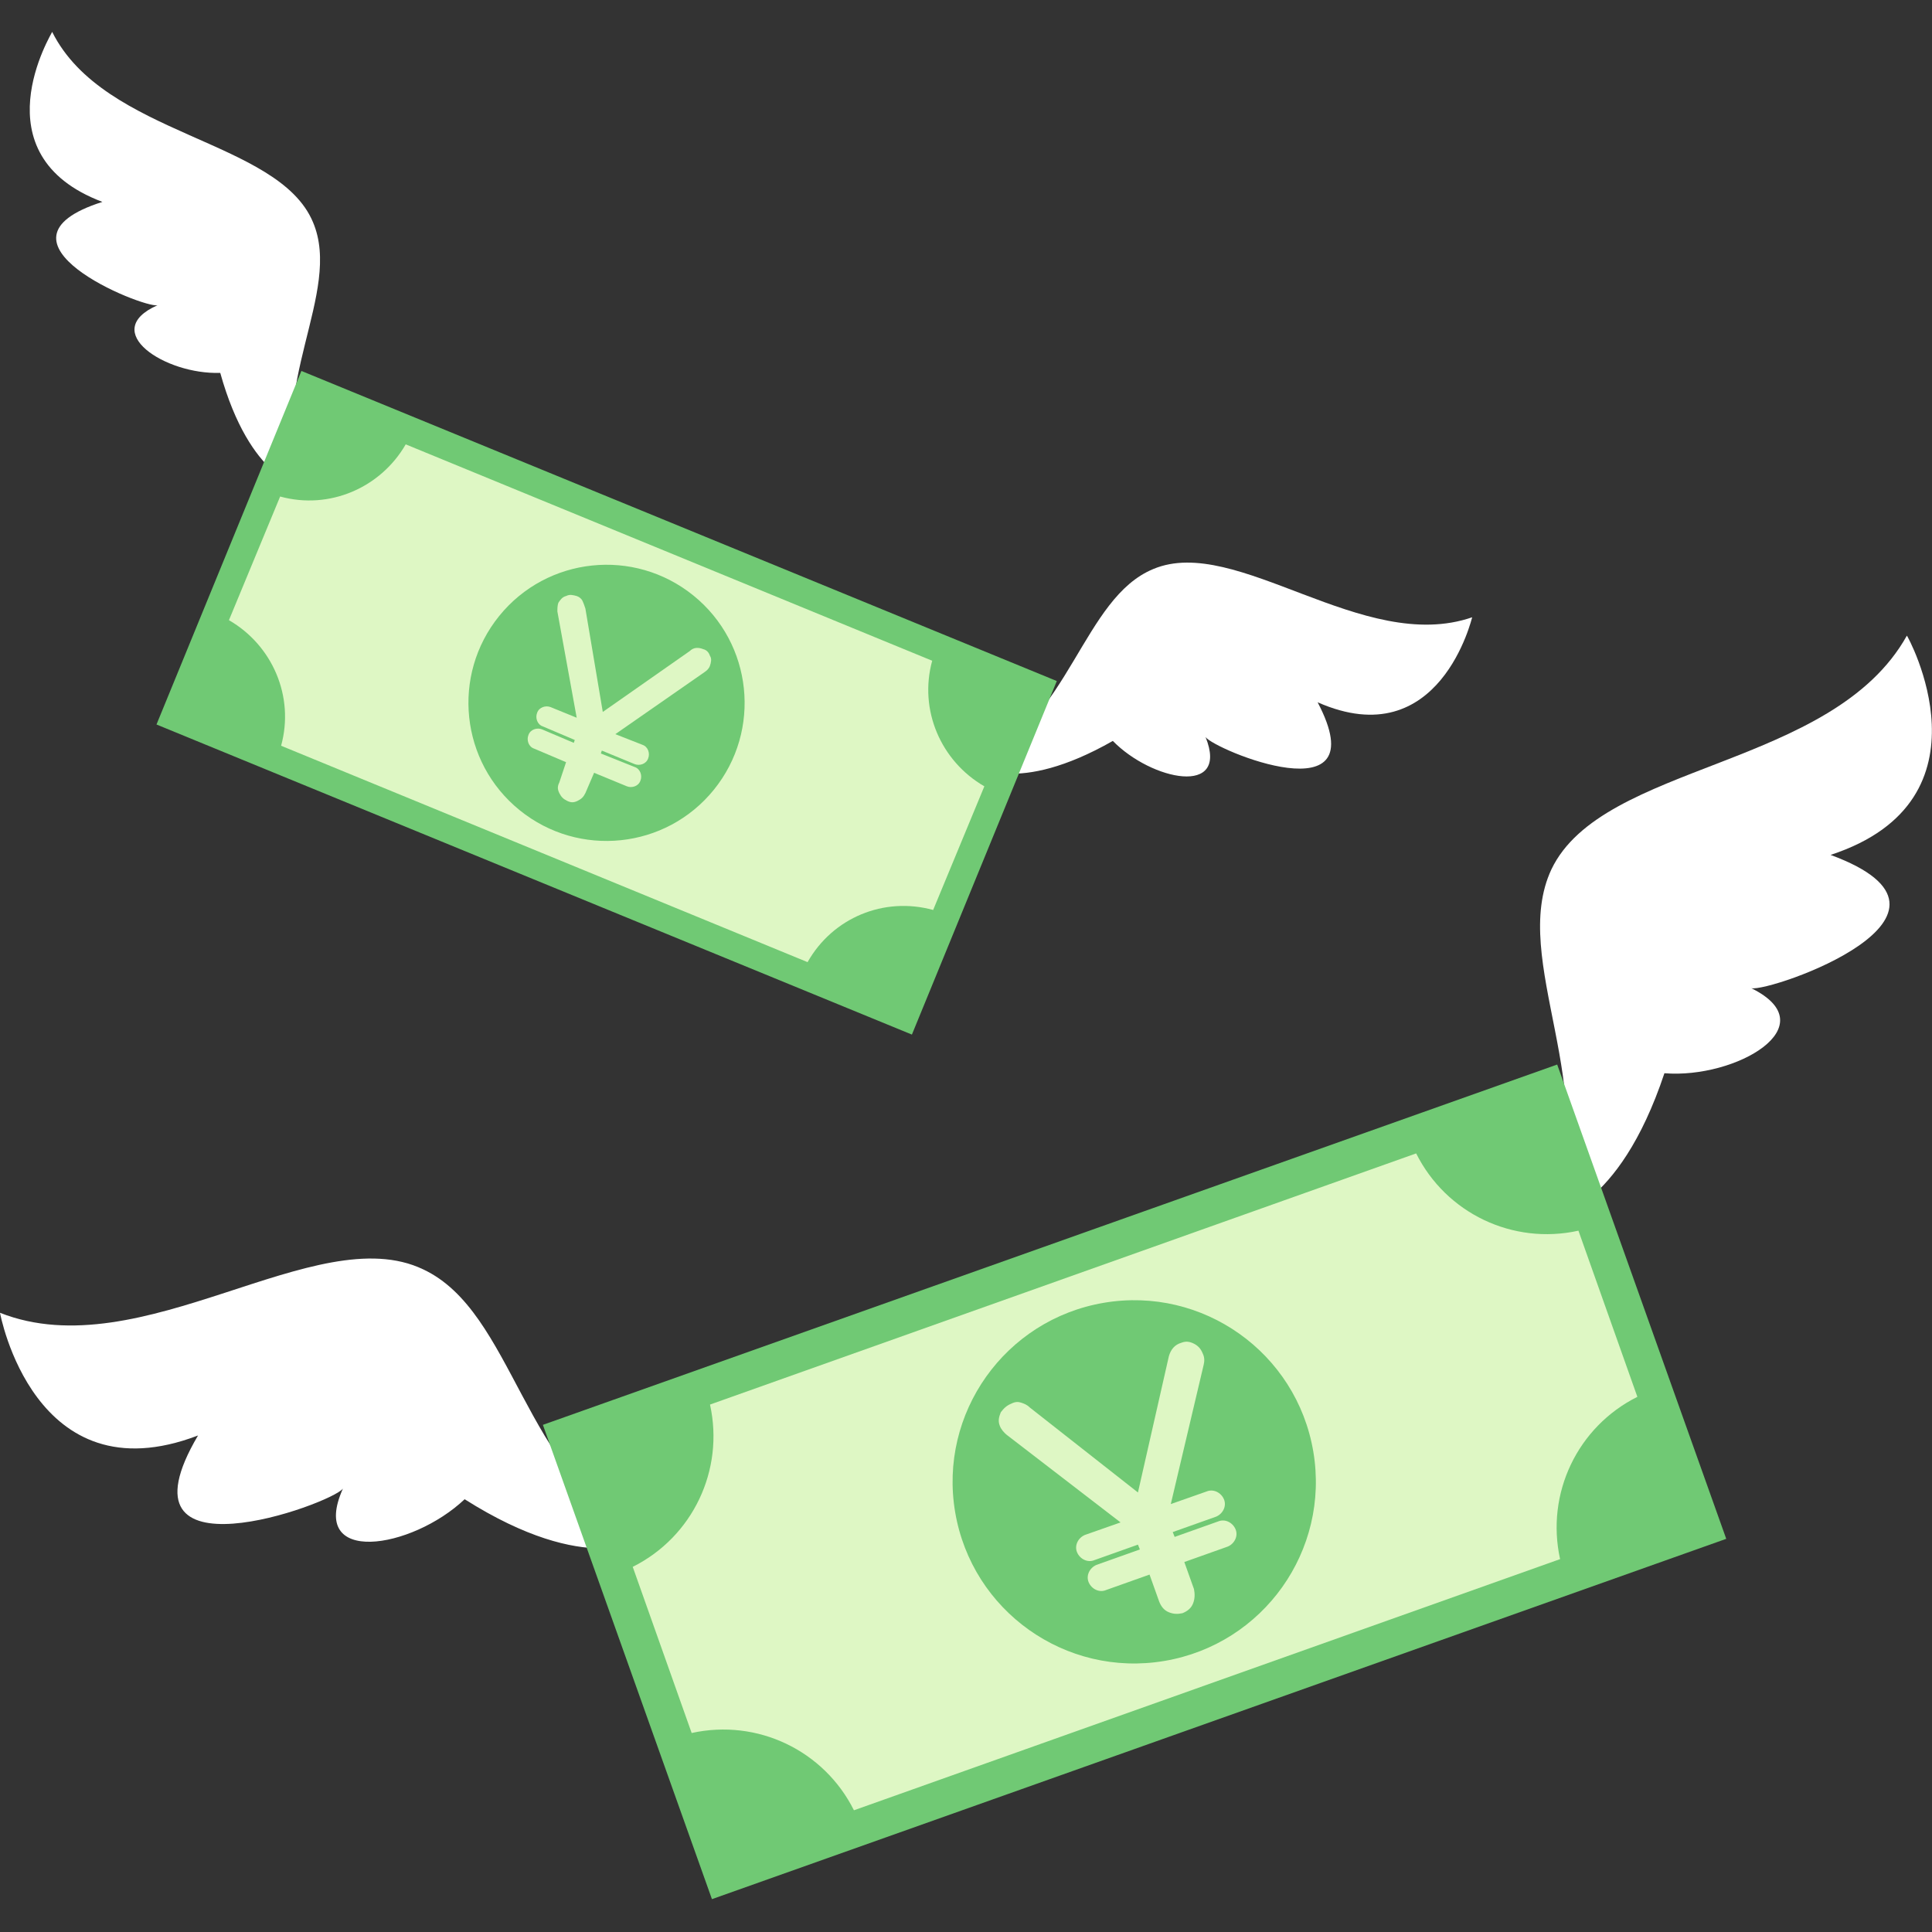 <?xml version="1.0" encoding="utf-8"?>
<!-- Generator: Adobe Illustrator 27.8.1, SVG Export Plug-In . SVG Version: 6.00 Build 0)  -->
<svg version="1.1" id="レイヤー_1" xmlns="http://www.w3.org/2000/svg" xmlns:xlink="http://www.w3.org/1999/xlink" x="0px"
	 y="0px" viewBox="0 0 200 200" style="enable-background:new 0 0 200 200;" xml:space="preserve">
<rect x="0" y="0" width="200" height="200" fill="#333333" stroke="none"/>
<style type="text/css">
	.st0{fill:#FFFFFF;}
	.st1{fill:#DEF7C4;}
	.st2{fill:#70C974;}
</style>
<g>
	<g>
		<g>
			<path class="st0" d="M10.6,20.9c-12.9,4.1,4.2,11,5.7,10.7c-6.1,2.7,0.8,7.2,6.5,7c3.1,11.1,8.4,11.8,8.4,11.8
				c-3.7-10.2,4.3-20.1,1.2-27.4c-3.6-8.6-21.6-8.9-27-19.7C5.4,3.4-2.4,16,10.6,20.9z"/>
			<path class="st0" d="M136.4,72.7c6.3,12-10.7,4.9-11.6,3.6c2.5,6.2-5.6,4.5-9.6,0.4c-10,5.7-14.2,2.5-14.2,2.5
				c9.8-4.7,11.1-17.3,18.4-20.3c8.6-3.6,21.7,8.9,33,5C152.4,63.8,149.1,78.3,136.4,72.7z"/>
		</g>
		
			<rect x="44" y="31.5" transform="matrix(0.38 -0.925 0.925 0.38 -28.389 103.18)" class="st1" width="37.5" height="82.5"/>
		<path class="st2" d="M31.2,38.4L16.2,75l78.2,32.1l15-36.6L31.2,38.4z M83.6,99.6L29.1,77.2c1.4-5.1-0.9-10.4-5.4-13L29,51.4
			c5.1,1.4,10.4-0.9,13-5.4l54.5,22.4c-1.4,5.1,0.9,10.4,5.4,13l-5.3,12.8C91.5,92.8,86.2,95,83.6,99.6z"/>
		
			<ellipse transform="matrix(0.629 -0.777 0.777 0.629 -33.279 75.764)" class="st2" cx="62.8" cy="72.8" rx="14.3" ry="14.3"/>
		<path class="st1" d="M73.5,68.9c0.1-0.3,0.2-0.7,0-1c-0.1-0.3-0.3-0.6-0.7-0.7c-0.5-0.2-1-0.2-1.4,0.2l-9,6.3L60.6,63
			c-0.1-0.3-0.2-0.6-0.3-0.8c-0.1-0.2-0.3-0.4-0.6-0.5c-0.4-0.1-0.7-0.2-1.1,0c-0.4,0.1-0.6,0.4-0.8,0.7c-0.1,0.3-0.1,0.6-0.1,0.9
			l2,11l-2.7-1.1c-0.5-0.2-1.2,0-1.4,0.6c-0.2,0.5,0,1.2,0.6,1.4l3.3,1.4l-0.1,0.3l-3.3-1.4c-0.5-0.2-1.2,0-1.4,0.6
			c-0.2,0.5,0,1.2,0.6,1.4l3.3,1.4L57.9,81c-0.2,0.4-0.2,0.7,0,1.1c0.2,0.4,0.4,0.6,0.8,0.8c0.4,0.2,0.7,0.2,1.1,0
			c0.4-0.2,0.6-0.4,0.8-0.8l0.9-2.1l3.4,1.4c0.5,0.2,1.2,0,1.4-0.6c0.2-0.5,0-1.2-0.6-1.4L62.2,78l0.1-0.3l3.4,1.4
			c0.5,0.2,1.2,0,1.4-0.6c0.2-0.5,0-1.2-0.6-1.4L63.7,76l9.2-6.4C73.2,69.4,73.4,69.2,73.5,68.9z"/>
	</g>
	<g>
		<g>
			<path class="st0" d="M20.5,148.6c-9.1,15.4,13.8,7.1,15,5.5c-3.6,8,7.1,6.3,12.6,1.1c12.8,8.1,18.6,4.1,18.6,4.1
				c-12.6-6.8-13.5-23.5-22.9-27.9c-11.1-5.3-29.1,10.3-43.8,4.5C0,135.9,3.5,155.1,20.5,148.6z"/>
			<path class="st0" d="M189.5,88.5c16.8,6.2-6.2,14.2-8.2,13.8c7.9,3.9-1.6,9.4-9,8.8c-4.8,14.4-11.8,15-11.8,15
				c5.5-13.2-4.3-26.7,0.1-36.1c5.3-11.1,29.1-10.4,36.8-24.2C197.4,65.7,206.9,82.8,189.5,88.5z"/>
		</g>
		
			<rect x="63.1" y="128.7" transform="matrix(0.942 -0.335 0.335 0.942 -44.618 48.225)" class="st1" width="108.8" height="49.4"/>
		<path class="st2" d="M56.2,147.5l17.5,49.1l105-37.3l-17.5-49.1L56.2,147.5z M161.5,161.4l-73.1,26c-3.1-6.2-10-9.5-16.8-8
			l-6.1-17.2c6.2-3.1,9.5-10,8-16.8l73.1-26c3.1,6.2,10,9.5,16.8,8l6.1,17.2C163.3,147.7,160,154.6,161.5,161.4z"/>
		
			<ellipse transform="matrix(0.986 -0.167 0.167 0.986 -23.959 21.754)" class="st2" cx="117.4" cy="153.4" rx="18.8" ry="18.8"/>
		<path class="st1" d="M124.5,140.1c-0.2-0.5-0.5-0.8-0.9-1c-0.4-0.2-0.8-0.3-1.3-0.1c-0.7,0.2-1.1,0.7-1.3,1.4l-3.2,14.1l-11.2-8.8
			c-0.3-0.3-0.6-0.4-0.9-0.5c-0.3-0.1-0.6-0.1-1,0.1c-0.5,0.2-0.8,0.5-1.1,0.9c-0.2,0.5-0.3,0.9-0.1,1.4c0.1,0.3,0.4,0.7,0.8,1
			l11.7,9l-3.7,1.3c-0.7,0.3-1.1,1.1-0.8,1.8c0.3,0.7,1.1,1.1,1.8,0.8l4.5-1.6l0.2,0.5l-4.5,1.6c-0.7,0.3-1.1,1.1-0.8,1.8
			c0.3,0.7,1.1,1.1,1.8,0.8l4.5-1.6l1,2.8c0.2,0.5,0.5,0.9,1,1.1c0.5,0.2,0.9,0.2,1.4,0.1c0.5-0.2,0.9-0.5,1.1-1
			c0.2-0.5,0.2-1,0.1-1.5l-1-2.8l4.5-1.6c0.7-0.3,1.1-1.1,0.8-1.8c-0.3-0.7-1.1-1.1-1.8-0.8l-4.5,1.6l-0.2-0.5l4.5-1.6
			c0.7-0.3,1.1-1.1,0.8-1.8c-0.3-0.7-1.1-1.1-1.8-0.8l-3.7,1.3l3.4-14.4C124.7,140.9,124.7,140.5,124.5,140.1z"/>
	</g>
</g>
</svg>

